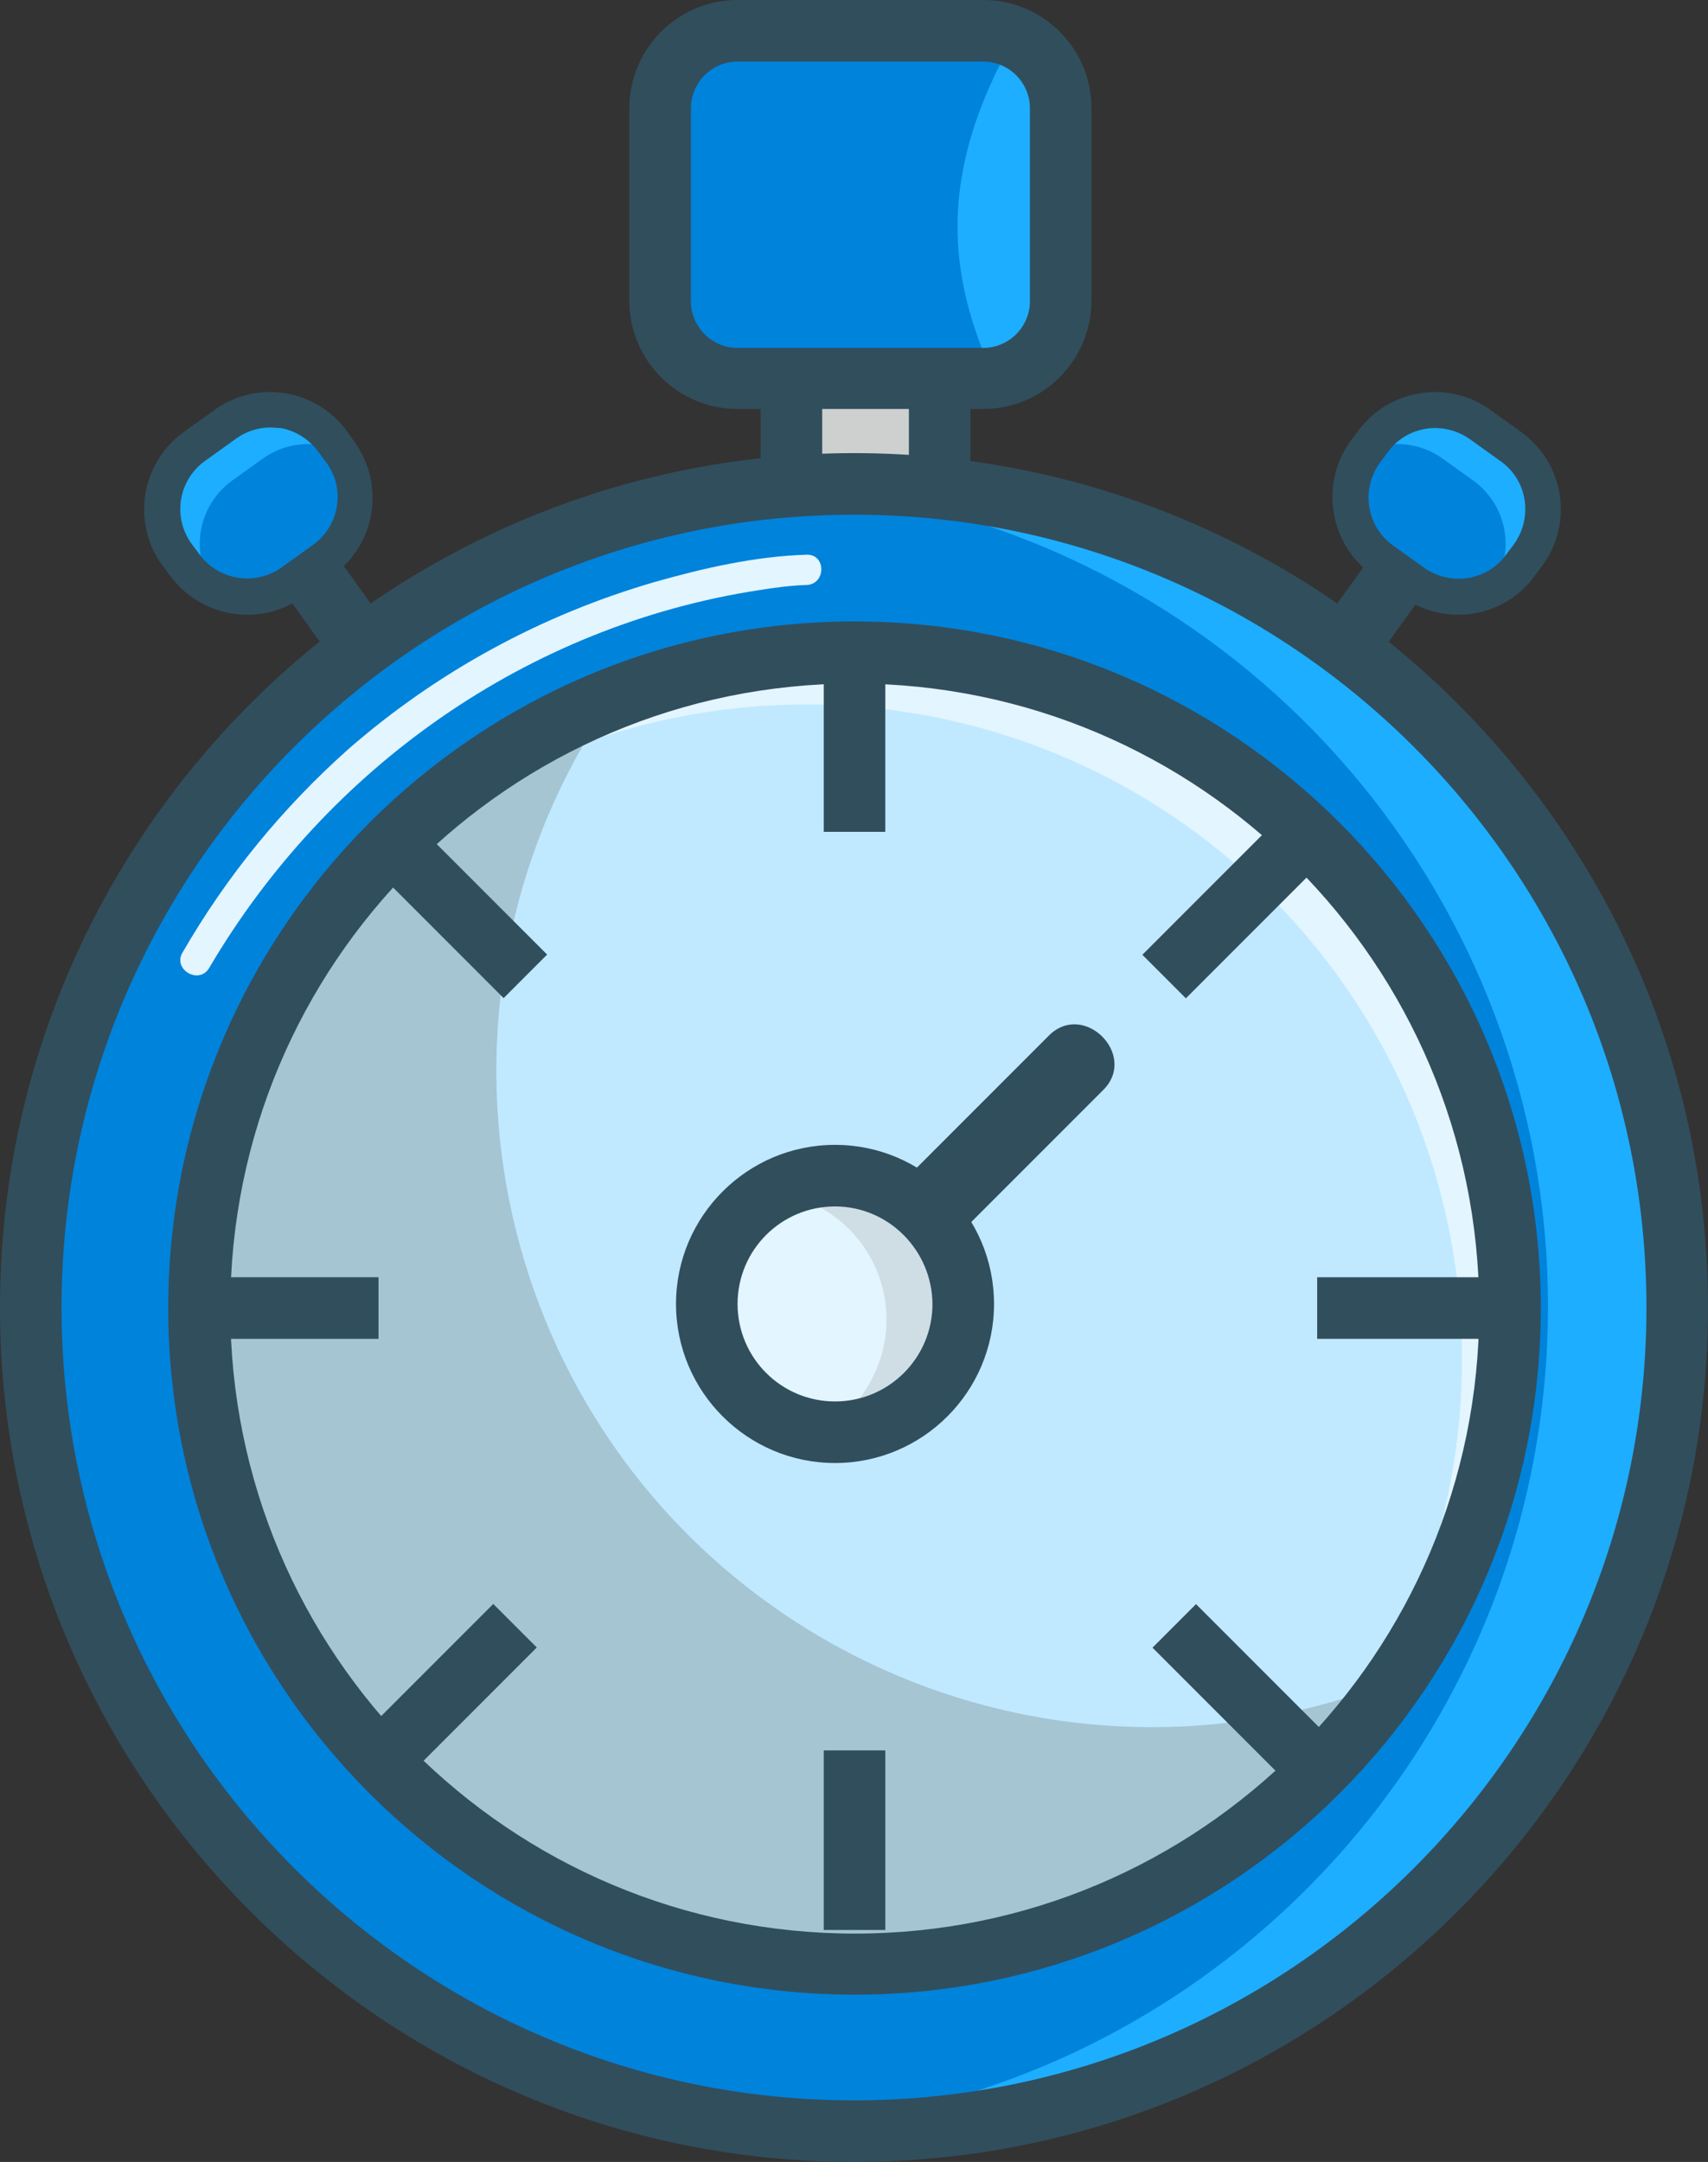 <?xml version="1.0" encoding="utf-8"?>
<!-- Generator: Adobe Illustrator 23.0.3, SVG Export Plug-In . SVG Version: 6.00 Build 0)  -->
<svg version="1.1" id="Layer_1" xmlns="http://www.w3.org/2000/svg" xmlns:xlink="http://www.w3.org/1999/xlink" x="0px" y="0px"
	 viewBox="0 0 333 421.3" style="enable-background:new 0 0 333 421.3;" xml:space="preserve">
<rect x="0" y="0" width="333" height="421.3" fill="#333333" stroke="none"/>
<style type="text/css">
	.st0{fill:#314E5D;}
	.st1{fill:#0083DB;}
	.st2{fill:#1DAEFF;}
	.st3{fill:#CED0D0;}
	.st4{fill:#C0E9FF;}
	.st5{fill:#E3F5FF;}
	.st6{fill:#A5C5D3;}
	.st7{fill:#CFDEE5;}
	.st8{fill:#22B0FF;}
	.st9{fill:#385868;}
</style>
<title>Asset 180</title>
<rect x="55.7" y="100.9" transform="matrix(0.813 -0.582 0.582 0.813 -54.646 57.295)" class="st0" width="12.4" height="25.7"/>
<path class="st1" d="M64.3,106.8l-6,4.3c-6.8,4.9-16.2,3.3-21-3.4l-1.4-2c-4.9-6.8-3.3-16.2,3.4-21l6-4.3c6.8-4.9,16.2-3.3,21,3.4
	l1.4,2C72.6,92.6,71,102,64.3,106.8z"/>
<path class="st2" d="M68,88.8c-5.2-3.2-11.8-3-16.8,0.6l-6,4.3c-6.7,4.9-8.3,14.3-3.4,21l0.7,1c-1.7-1-3.1-2.4-4.3-4l-1.5-2
	c-4.8-6.7-3.3-16.1,3.4-21l6-4.3c6.7-4.8,16.1-3.3,21,3.4L68,88.8z"/>
<path class="st0" d="M48.2,119.8c-6,0-11.6-2.9-15.1-7.7l-1.5-2c-6-8.3-4.1-19.9,4.2-25.9l6-4.3c8.3-6,19.9-4.1,25.9,4.2
	c0,0,0,0,0,0l1.4,2c6,8.3,4.2,19.9-4.1,25.9c0,0-0.1,0-0.1,0.1l-6,4.3C55.8,118.6,52.1,119.8,48.2,119.8z M52.7,83.3
	c-2.4,0-4.8,0.8-6.7,2.2l-6,4.3c-5.2,3.7-6.4,10.9-2.7,16.1c0,0,0,0,0,0l1.5,2c3.7,5.2,11,6.4,16.2,2.6l0,0l6-4.3
	c5.2-3.7,6.4-11,2.6-16.1c0,0,0,0,0,0l-1.5-2c-1.8-2.5-4.5-4.2-7.5-4.7C53.9,83.4,53.3,83.3,52.7,83.3z"/>
<rect x="258.3" y="107.6" transform="matrix(0.584 -0.811 0.811 0.584 20.34 267.397)" class="st0" width="25.8" height="12.5"/>
<path class="st1" d="M287.3,80.4l6,4.3c6.8,4.9,8.3,14.3,3.4,21l-1.4,2c-4.9,6.8-14.3,8.3-21,3.4l-6-4.3c-6.8-4.9-8.3-14.3-3.4-21
	l1.4-2C271.1,77,280.5,75.5,287.3,80.4z"/>
<path class="st2" d="M264.5,88.8c5.2-3.2,11.8-3,16.8,0.6l6,4.3c6.7,4.9,8.3,14.3,3.4,21l-0.7,1c1.7-1,3.1-2.4,4.3-4l1.5-2
	c4.8-6.7,3.3-16.1-3.4-21l-6-4.3c-6.7-4.8-16.1-3.3-21,3.4L264.5,88.8z"/>
<path class="st0" d="M284.3,119.8c-3.9,0-7.7-1.2-10.8-3.5l-6-4.3c-8.3-6-10.2-17.6-4.3-25.9c0,0,0,0,0,0l1.5-2
	c6-8.3,17.6-10.2,25.9-4.2l6,4.3c8.3,6,10.2,17.6,4.2,25.9l-1.5,2C295.9,116.9,290.3,119.8,284.3,119.8z M277.6,110.6
	c5.2,3.7,12.4,2.6,16.1-2.6l1.5-2c3.7-5.2,2.6-12.4-2.6-16.1c0,0,0,0,0,0l-6-4.3c-5.2-3.7-12.4-2.6-16.1,2.6c0,0,0,0,0,0l-1.5,2
	c-3.7,5.2-2.6,12.4,2.6,16.1c0,0,0,0,0,0L277.6,110.6z"/>
<rect x="151.3" y="65.1" class="st3" width="28.9" height="33"/>
<path class="st0" d="M189.2,107.1h-40.9v-45h40.9L189.2,107.1z M160.3,95.1h16.9v-21h-16.9L160.3,95.1z"/>
<path class="st1" d="M142.8,6h47.9c8.3,0,15.1,6.7,15.1,15.1v37.6c0,8.3-6.7,15.1-15.1,15.1h-47.9c-8.3,0-15.1-6.7-15.1-15.1V21.1
	C127.8,12.7,134.5,6,142.8,6z"/>
<path class="st1" d="M207.8,15.9c-2.1-1.1-13.5-5.8-16.1-5.8l-36.9,7c-8.3,0-15.1,6.7-15.1,15.1v37.6c0,1.8,0.4,3.6,1,5.3
	c-4.9-2.6-8-7.7-8-13.3V24.1c0-8.3,6.7-15.1,15.1-15.1c0,0,0,0,0,0h47.9C202.1,9.1,205.6,10.1,207.8,15.9z"/>
<circle class="st1" cx="165.3" cy="254.6" r="160.5"/>
<path class="st2" d="M327.8,256.6c-0.1,88.7-72,160.6-160.7,160.5c-8.4,0-16.8-0.7-25.2-2c88.6-0.3,160.2-72.5,159.9-161.1
	c-0.3-78.6-57.5-145.5-135.1-157.9h0.6C255.9,96.1,327.8,167.9,327.8,256.6z"/>
<path class="st0" d="M166.5,421.3C74.7,421.3,0,346.6,0,254.8S74.7,88.3,166.5,88.3S333,163,333,254.8S258.3,421.3,166.5,421.3z
	 M166.5,100.3C81.3,100.3,12,169.6,12,254.8s69.3,154.5,154.5,154.5S321,340,321,254.8S251.7,100.3,166.5,100.3L166.5,100.3z"/>
<circle class="st4" cx="165.5" cy="254.8" r="127.8"/>
<path class="st5" d="M298.3,253.8c0,40.6-19.3,78.8-52,102.8c50.6-49.2,51.8-130,2.6-180.6c-44.4-45.7-115.8-51.7-167.2-14
	c50.7-49,131.6-47.7,180.6,3C285.4,188.9,298.3,220.7,298.3,253.8L298.3,253.8z"/>
<path class="st6" d="M273.8,326.7c-39.2,58.7-118.5,74.5-177.2,35.4S22.1,243.6,61.2,184.9c14-20.9,33.8-37.3,57-47
	C79.1,196.7,95,276,153.7,315.1C189.3,338.8,234.3,343.2,273.8,326.7z"/>
<path class="st0" d="M166.6,388.7c-73.8,0-133.8-60-133.8-133.8s60-133.8,133.8-133.8s133.8,60,133.8,133.8S240.4,388.7,166.6,388.7
	z M166.6,133.2c-67.2,0-121.7,54.5-121.7,121.8s54.5,121.8,121.8,121.8c67.2,0,121.7-54.5,121.7-121.7
	C288.3,187.8,233.9,133.3,166.6,133.2L166.6,133.2z"/>
<rect x="160.6" y="127.1" class="st0" width="12" height="35"/>
<rect x="160.6" y="341.1" class="st0" width="12" height="35"/>
<rect x="84.1" y="160.4" transform="matrix(0.707 -0.707 0.707 0.707 -99.418 115.815)" class="st0" width="12" height="35"/>
<rect x="235.4" y="311.7" transform="matrix(0.707 -0.707 0.707 0.707 -162.104 267.137)" class="st0" width="12" height="35"/>
<rect x="221.9" y="171.9" transform="matrix(0.707 -0.707 0.707 0.707 -55.699 221.411)" class="st0" width="35" height="12"/>
<rect x="70.6" y="323.2" transform="matrix(0.707 -0.707 0.707 0.707 -206.99 158.72)" class="st0" width="35" height="12"/>
<rect x="256.8" y="248.9" class="st0" width="35" height="12"/>
<rect x="38.8" y="248.9" class="st0" width="35" height="12"/>
<circle class="st5" cx="160.8" cy="257.1" r="25"/>
<path class="st7" d="M185.8,256.1c0,13.8-11.2,25-25,25c-1.6,0-3.1-0.1-4.6-0.4c13-4.6,19.8-18.9,15.2-31.9
	c-3-8.4-10.2-14.5-18.9-16.2c2.7-1,5.5-1.4,8.4-1.4C174.6,231.1,185.8,242.3,185.8,256.1z"/>
<path class="st0" d="M187.1,240.4l28-28c6.8-6.8-3.8-17.4-10.6-10.6l-28,28C169.6,236.6,180.2,247.2,187.1,240.4z"/>
<path class="st0" d="M162.8,285.1c-17.1,0-31-13.9-31-31s13.9-31,31-31s31,13.9,31,31S179.9,285.1,162.8,285.1L162.8,285.1z
	 M162.8,235.1c-10.5,0-19,8.5-19,19c0,10.5,8.5,19,19,19s19-8.5,19-19l0,0C181.7,243.6,173.2,235.1,162.8,235.1L162.8,235.1z"/>
<path class="st2" d="M203.8,20.1v37.6c0,6.6-4.3,12.4-10.6,14.4c-3.8-8.5-6.3-17.3-6.5-26.7c-0.3-13.3,4.2-25.9,10.8-37.6
	C201.4,10.6,203.8,15.2,203.8,20.1z"/>
<path class="st0" d="M191.7,79.7h-47.9c-11.6,0-21.1-9.4-21.1-21.1V21.1c0-11.6,9.4-21.1,21.1-21.1h47.9c11.6,0,21.1,9.4,21.1,21.1
	v37.6C212.7,70.3,203.3,79.7,191.7,79.7z M143.8,12c-5,0-9.1,4.1-9.1,9.1v37.6c0,5,4.1,9.1,9.1,9.1h47.9c5,0,9.1-4.1,9.1-9.1V21.1
	c0-5-4.1-9.1-9.1-9.1H143.8z"/>
<path class="st5" d="M157.2,108.1c-9.9,0.3-20,2.6-29.5,5.3c-22.1,6.4-42.5,17.5-59.8,32.6c-12.8,11.4-23.7,24.7-32.3,39.6
	c-2,3.3,3.2,6.4,5.2,3c23-39.1,62.2-66.7,107.2-73.6c3.1-0.5,6.1-0.9,9.2-1C161.1,113.9,161.1,107.9,157.2,108.1L157.2,108.1z"/>
<path class="st1" d="M-435.4,153.2h305.8c6.4,0,11.7,5.2,11.7,11.6l0,0V363c0,6.4-5.2,11.7-11.7,11.6l0,0h-305.8
	c-6.4,0-11.7-5.2-11.7-11.6l0,0V164.9C-447.1,158.4-441.9,153.2-435.4,153.2L-435.4,153.2z"/>
<rect x="-447.1" y="193" class="st4" width="329.2" height="48.4"/>
<path class="st8" d="M-361,200.5h-87.1V170c0-8,5.4-14.6,12-14.6h66.1C-366.2,170.3-363.2,185.3-361,200.5z"/>
<path class="st2" d="M-358.8,248.9c0,10.1-0.6,20.3-1.8,30.4c-4.1,35.5-16.1,70.5-35.3,99.7h-42.2c-6.6,0-12-5.8-12-12.9V248.9
	H-358.8z"/>
<path class="st5" d="M-358.8,242.5h-91.3v-45.1h87.6C-360.2,212.3-358.9,227.3-358.8,242.5z"/>
<path class="st9" d="M-129.6,379.5h-305.9c-9.1,0-16.5-7.4-16.6-16.5l0,0V164.9c0-9.1,7.4-16.5,16.6-16.5l0,0h305.9
	c9.1,0,16.5,7.4,16.6,16.5l0,0v198.2C-113,372.2-120.4,379.6-129.6,379.5L-129.6,379.5z M-435.4,158.1c-3.8,0-6.8,3-6.8,6.8l0,0
	v198.2c0,3.8,3,6.8,6.8,6.8l0,0h305.9c3.8,0,6.8-3,6.8-6.8l0,0V164.9c0-3.8-3-6.8-6.8-6.8l0,0H-435.4z"/>
<path class="st9" d="M-113,249.5h-339v-58.1h339V249.5z M-442.3,239.8h319.5v-38.7h-319.5V239.8z"/>
<rect x="-412" y="276.3" class="st9" width="203.7" height="9.7"/>
<rect x="-412" y="304.8" class="st9" width="81.3" height="9.7"/>
<rect x="-309.6" y="304.8" class="st9" width="27.1" height="9.7"/>
</svg>
